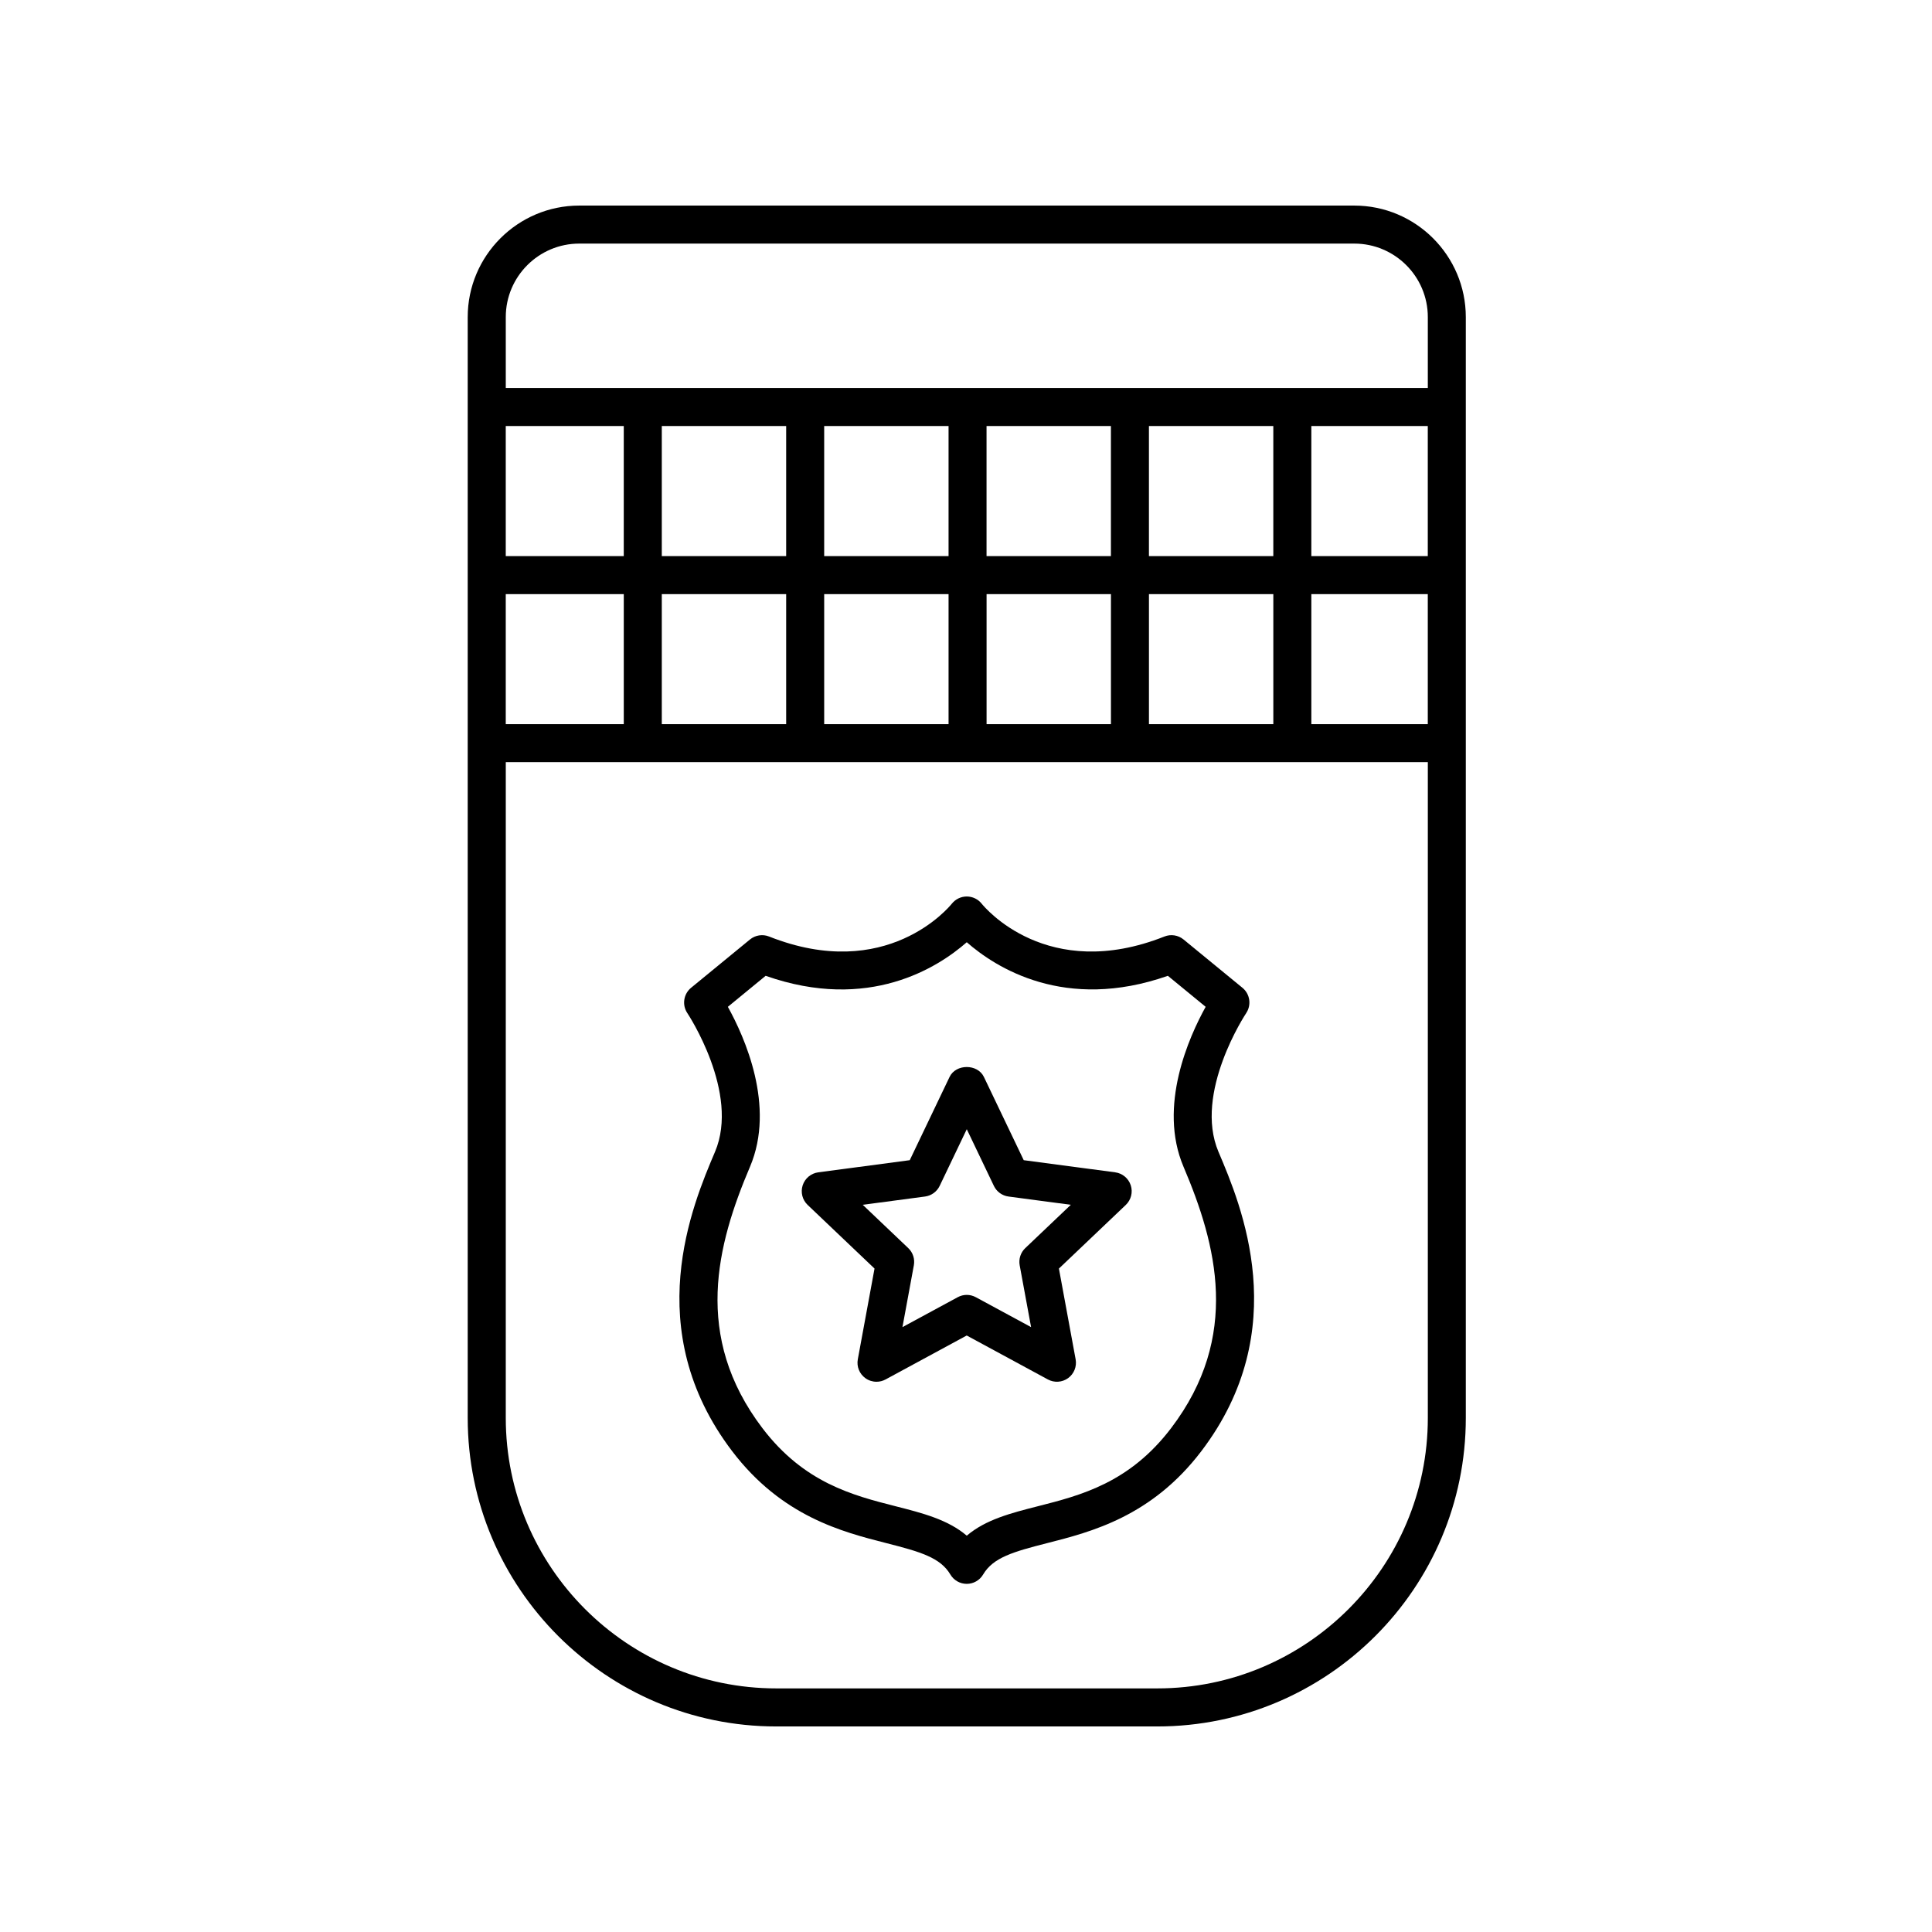<?xml version="1.0" encoding="UTF-8"?>
<!-- The Best Svg Icon site in the world: iconSvg.co, Visit us! https://iconsvg.co -->
<svg fill="#000000" width="800px" height="800px" version="1.1" viewBox="144 144 512 512" xmlns="http://www.w3.org/2000/svg">
 <g>
  <path d="m474.25 412.49c1.445-2.156 1.023-5.062-0.984-6.711l-15.617-12.809c-1.422-1.16-3.359-1.461-5.055-0.785-31.086 12.316-47.707-7.789-48.441-8.699-0.945-1.199-2.402-1.895-3.934-1.906h-0.023c-1.531 0-2.984 0.707-3.941 1.898-0.691 0.867-17.32 21.051-48.445 8.707-1.699-0.676-3.637-0.371-5.055 0.785l-15.617 12.809c-2.004 1.648-2.43 4.555-0.984 6.711 0.141 0.207 13.977 21.113 7.332 36.754-5.984 14.082-20 47.055 4.539 79.328 13.168 17.316 29.176 21.391 40.863 24.371 9.062 2.309 14.316 3.836 16.973 8.324 0.906 1.535 2.555 2.473 4.336 2.473 1.785 0 3.43-0.941 4.336-2.473 2.656-4.492 7.91-6.016 16.973-8.324 11.688-2.977 27.695-7.055 40.863-24.371 24.547-32.273 10.523-65.25 4.539-79.328-6.637-15.633 7.203-36.543 7.344-36.754zm-19.891 109.98c-11.043 14.52-23.945 17.805-35.332 20.703-7.055 1.797-13.816 3.523-18.824 7.801-5.012-4.277-11.77-5.996-18.824-7.793-11.383-2.902-24.289-6.191-35.332-20.707-18.504-24.336-12.047-48.68-3.285-69.285 6.82-16.051-1.473-34.434-5.871-42.371l10.016-8.219c27.328 9.609 45.684-2.215 53.297-8.898 7.613 6.676 25.977 18.488 53.293 8.898l10.016 8.219c-4.398 7.934-12.691 26.324-5.871 42.371 8.766 20.602 15.223 44.945-3.281 69.281z"/>
  <path d="m439.54 454.68-24.242-3.219-10.555-22.066c-1.676-3.5-7.418-3.5-9.094 0l-10.555 22.066-24.242 3.219c-1.926 0.258-3.531 1.594-4.133 3.441-0.598 1.844-0.086 3.871 1.32 5.203l17.719 16.859-4.43 24.051c-0.352 1.906 0.422 3.848 1.996 4.984 0.875 0.641 1.918 0.961 2.961 0.961 0.82 0 1.648-0.203 2.398-0.609l21.508-11.648 21.508 11.648c1.703 0.922 3.789 0.785 5.359-0.352 1.57-1.137 2.344-3.078 1.996-4.984l-4.43-24.051 17.719-16.859c1.406-1.34 1.918-3.359 1.32-5.203-0.598-1.848-2.207-3.188-4.125-3.441zm-23.832 20.082c-1.234 1.168-1.789 2.887-1.48 4.559l3.019 16.379-14.645-7.926c-1.496-0.816-3.301-0.82-4.797 0l-14.645 7.926 3.019-16.379c0.309-1.672-0.246-3.391-1.48-4.559l-12.066-11.477 16.504-2.191c1.688-0.223 3.148-1.285 3.883-2.82l7.184-15.023 7.184 15.023c0.734 1.535 2.195 2.602 3.883 2.82l16.504 2.191z"/>
  <path d="m502.89 198.48h-205.38c-16.297 0-29.562 13.262-29.562 29.559v291.73c0 45.086 36.68 81.758 81.758 81.758h100.99c45.082 0 81.758-36.672 81.758-81.758v-291.73c-0.004-16.301-13.262-29.559-29.566-29.559zm19.488 92.891h-30.859v-34.469h30.859zm-40.938 0h-32.961v-34.469h32.961zm-43.035 0h-32.961v-34.469h32.961zm-43.027 0h-32.961v-34.469h32.961zm-43.035 0h-32.961v-34.469h32.961zm-43.039 0h-31.273v-34.469h31.277zm-31.273 10.074h31.277v34.469l-31.277 0.004zm41.352 0h32.961v34.469h-32.961zm43.035 0h32.961v34.469l-32.961 0.004zm43.035 0h32.961v34.469h-32.961zm43.031 0h32.961v34.469h-32.961zm43.035 0h30.859v34.469h-30.859zm-194-92.891h205.38c10.746 0 19.488 8.734 19.488 19.48v18.785h-244.35v-18.785c-0.004-10.746 8.734-19.48 19.48-19.48zm153.18 382.89h-100.98c-39.523 0-71.684-32.156-71.684-71.684l0.004-173.78h244.35v173.78c0 39.527-32.152 71.684-71.684 71.684z"/>
 </g>
</svg>